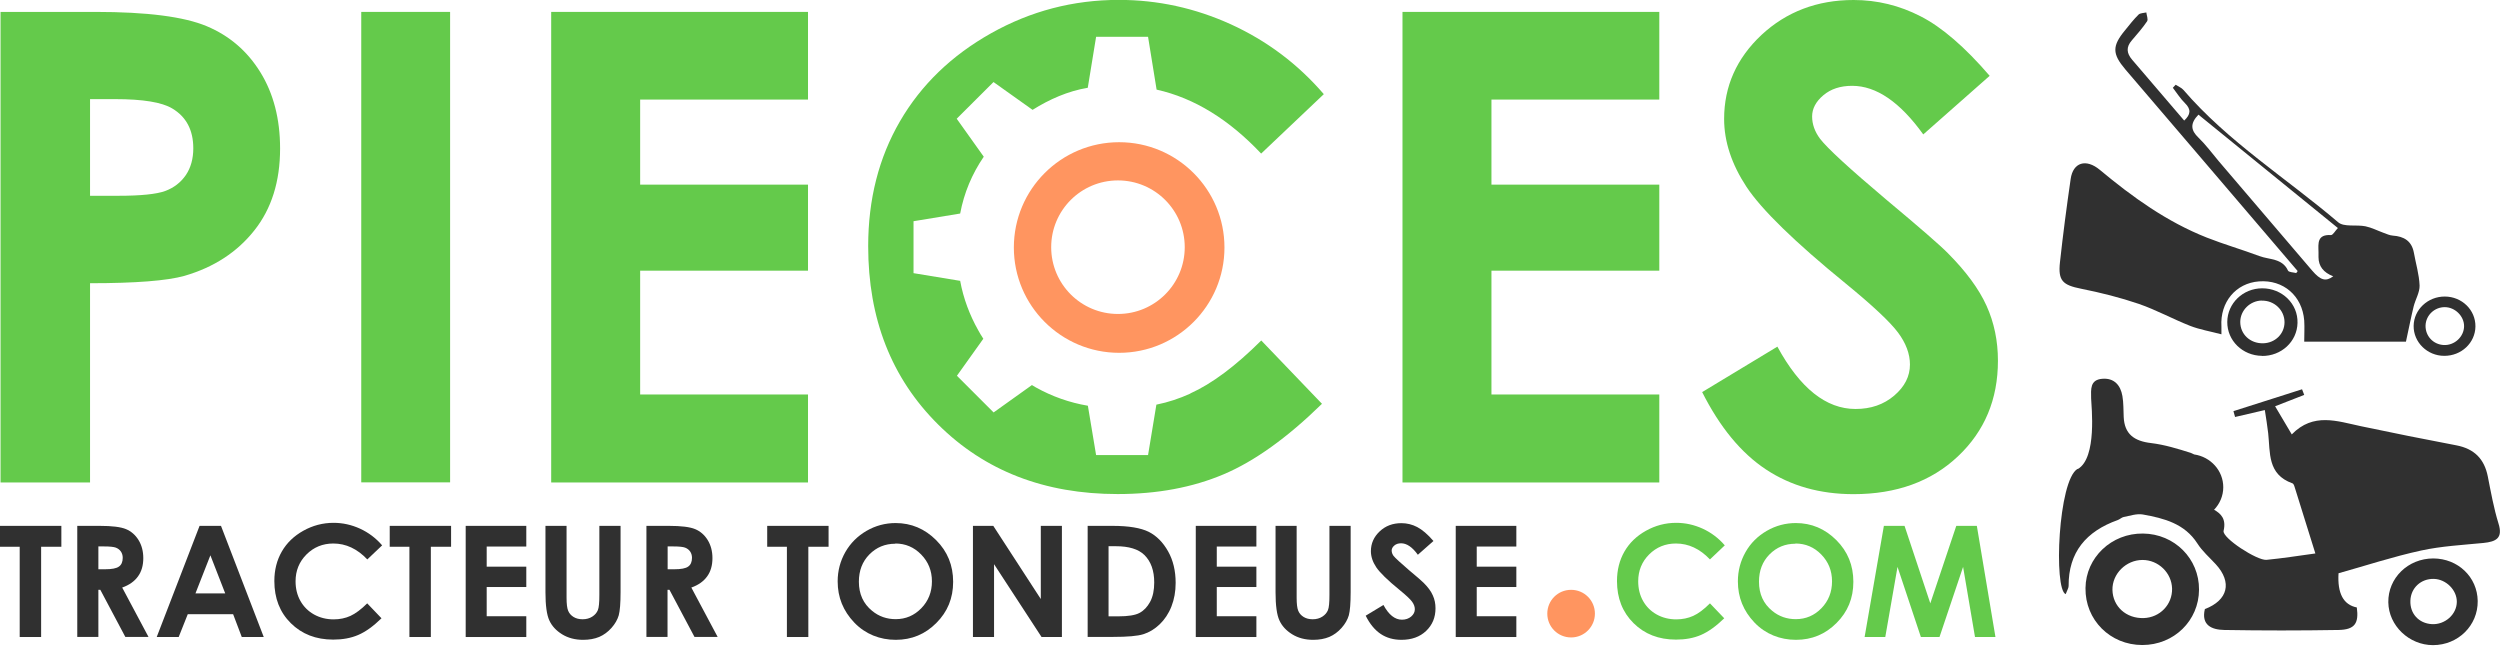 <?xml version="1.0" encoding="UTF-8"?>
<svg width="231" height="60" xmlns="http://www.w3.org/2000/svg" version="1.1" viewBox="0 0 231 60">
  <g>
    <path d="M.05,1.1h8.78c4.75,0,8.17.44,10.27,1.32,2.1.88,3.75,2.3,4.96,4.26,1.21,1.96,1.82,4.31,1.82,7.05,0,3.03-.79,5.56-2.38,7.56-1.59,2.01-3.74,3.41-6.46,4.2-1.6.45-4.5.68-8.72.68v18.41H.05V1.1ZM8.32,18.09h2.63c2.07,0,3.51-.15,4.31-.44.81-.3,1.44-.79,1.91-1.47.46-.68.69-1.51.69-2.48,0-1.68-.65-2.91-1.95-3.68-.95-.57-2.7-.86-5.26-.86h-2.33v8.92Z" fill="#64ca4b" stroke-width="0"/>
    <path d="M33.38,1.1h8.21v43.47h-8.21V1.1Z" fill="#64ca4b" stroke-width="0"/>
    <path d="M50.93,1.1h23.73v8.1h-15.51v7.86h15.51v7.95h-15.51v11.44h15.51v8.13h-23.73V1.1Z" fill="#64ca4b" stroke-width="0"/>
    <path d="M129.59,1.1h23.73v8.1h-15.51v7.86h15.51v7.95h-15.51v11.44h15.51v8.13h-23.73V1.1Z" fill="#64ca4b" stroke-width="0"/>
    <path d="M183.84,7.01l-6.13,5.41c-2.15-2.99-4.34-4.49-6.57-4.49-1.09,0-1.97.29-2.66.87-.69.58-1.04,1.24-1.04,1.96s.25,1.42.74,2.07c.67.87,2.69,2.73,6.07,5.58,3.16,2.64,5.07,4.3,5.74,4.99,1.68,1.69,2.87,3.31,3.57,4.86.7,1.55,1.05,3.24,1.05,5.07,0,3.57-1.23,6.51-3.7,8.84-2.46,2.32-5.68,3.49-9.64,3.49-3.1,0-5.79-.76-8.09-2.28-2.3-1.52-4.26-3.9-5.9-7.15l6.95-4.2c2.09,3.84,4.5,5.76,7.22,5.76,1.42,0,2.61-.41,3.58-1.24.97-.83,1.45-1.78,1.45-2.87,0-.98-.37-1.97-1.1-2.95-.73-.98-2.34-2.49-4.82-4.52-4.74-3.86-7.79-6.84-9.18-8.94-1.38-2.1-2.07-4.19-2.07-6.28,0-3.01,1.15-5.6,3.45-7.76C165.06,1.09,167.9,0,171.27,0c2.17,0,4.24.5,6.2,1.51,1.96,1,4.09,2.84,6.38,5.5Z" fill="#64ca4b" stroke-width="0"/>
  </g>
  <path d="M109.98,36.37c-.99.45-2.03.8-3.13,1.02l-.77,4.66h-4.8l-.76-4.56c-1.71-.29-3.31-.86-4.8-1.69-.13-.07-.25-.15-.37-.22l-3.54,2.53-3.39-3.39,2.44-3.42c-.17-.26-.33-.52-.48-.8-.78-1.39-1.36-2.91-1.66-4.55l-4.31-.71v-4.8l4.31-.71c.36-1.92,1.1-3.67,2.18-5.25l-2.5-3.51,3.4-3.39,3.61,2.57c1.55-.97,3.25-1.73,5.1-2.04l.77-4.71h4.8l.79,4.88c3.5.78,6.72,2.79,9.66,5.91l5.79-5.49c-2.4-2.79-5.26-4.93-8.58-6.45-3.32-1.51-6.77-2.26-10.36-2.26-4.22,0-8.15,1.03-11.8,3.08-3.65,2.05-6.46,4.76-8.42,8.13-1.96,3.37-2.94,7.22-2.94,11.55,0,6.7,2.15,12.19,6.46,16.47,4.3,4.28,9.83,6.43,16.59,6.43,3.66,0,6.92-.61,9.78-1.82,2.86-1.21,5.89-3.38,9.1-6.52l-5.61-5.85c-2.38,2.37-4.57,4-6.55,4.89Z" fill="#64ca4b" stroke-width="0"/>
  <path d="M103.41,13.14c-5.38,0-9.73,4.36-9.73,9.73s4.36,9.73,9.73,9.73,9.73-4.36,9.73-9.73-4.36-9.73-9.73-9.73ZM103.3,29.01c-3.41,0-6.17-2.76-6.17-6.17s2.76-6.17,6.17-6.17,6.17,2.76,6.17,6.17-2.76,6.17-6.17,6.17Z" fill="#ff9560" stroke-width="0"/>
  <g>
    <path d="M0,48.59h5.67v1.93h-1.87v8.34h-1.98v-8.34H0v-1.93Z" fill="#303030" stroke-width="0"/>
    <path d="M7.15,48.59h2.07c1.13,0,1.94.1,2.42.3.48.2.87.54,1.16,1.01.29.47.44,1.03.44,1.67,0,.67-.16,1.24-.49,1.69-.32.45-.81.8-1.46,1.03l2.43,4.56h-2.14l-2.31-4.35h-.18v4.35h-1.95v-10.27ZM9.1,52.6h.61c.62,0,1.05-.08,1.28-.25.23-.16.35-.43.35-.81,0-.22-.06-.42-.17-.58-.12-.17-.27-.28-.47-.36-.19-.07-.55-.11-1.07-.11h-.54v2.11Z" fill="#303030" stroke-width="0"/>
    <path d="M18.44,48.59h1.98l3.95,10.27h-2.03l-.8-2.11h-4.19l-.84,2.11h-2.03l3.96-10.27ZM19.44,51.31l-1.38,3.52h2.75l-1.37-3.52Z" fill="#303030" stroke-width="0"/>
    <path d="M35.31,50.39l-1.37,1.3c-.93-.98-1.98-1.47-3.14-1.47-.98,0-1.81.34-2.48,1.01-.67.67-1.01,1.5-1.01,2.48,0,.68.15,1.29.45,1.82.3.53.72.95,1.26,1.25.54.3,1.15.45,1.81.45.57,0,1.09-.11,1.55-.32s.99-.6,1.55-1.16l1.32,1.38c-.76.74-1.47,1.25-2.15,1.54-.67.29-1.44.43-2.31.43-1.6,0-2.9-.51-3.92-1.52-1.02-1.01-1.52-2.31-1.52-3.89,0-1.02.23-1.93.69-2.73s1.13-1.44,1.99-1.92c.86-.48,1.79-.73,2.79-.73.85,0,1.66.18,2.45.54.78.36,1.46.87,2.03,1.53Z" fill="#303030" stroke-width="0"/>
    <path d="M36.01,48.59h5.67v1.93h-1.87v8.34h-1.98v-8.34h-1.82v-1.93Z" fill="#303030" stroke-width="0"/>
    <path d="M43.03,48.59h5.6v1.91h-3.66v1.86h3.66v1.88h-3.66v2.7h3.66v1.92h-5.6v-10.27Z" fill="#303030" stroke-width="0"/>
    <path d="M50.39,48.59h1.96v6.64c0,.57.05.98.15,1.21.1.24.27.43.5.57s.51.21.83.21c.34,0,.64-.08.89-.24.25-.16.42-.36.52-.6s.14-.71.14-1.4v-6.39h1.96v6.12c0,1.03-.06,1.75-.17,2.15-.12.4-.34.79-.67,1.16-.33.37-.71.65-1.13.83-.43.18-.93.27-1.49.27-.74,0-1.39-.17-1.94-.51-.55-.34-.95-.77-1.18-1.28-.24-.51-.36-1.38-.36-2.61v-6.12Z" fill="#303030" stroke-width="0"/>
    <path d="M59.74,48.59h2.07c1.13,0,1.94.1,2.42.3.48.2.87.54,1.16,1.01.29.47.44,1.03.44,1.67,0,.67-.16,1.24-.49,1.69-.32.45-.81.8-1.46,1.03l2.43,4.56h-2.14l-2.31-4.35h-.18v4.35h-1.95v-10.27ZM61.7,52.6h.61c.62,0,1.05-.08,1.28-.25.23-.16.35-.43.35-.81,0-.22-.06-.42-.17-.58-.12-.17-.27-.28-.47-.36-.19-.07-.55-.11-1.07-.11h-.54v2.11Z" fill="#303030" stroke-width="0"/>
    <path d="M70.89,48.59h5.67v1.93h-1.87v8.34h-1.98v-8.34h-1.82v-1.93Z" fill="#303030" stroke-width="0"/>
    <path d="M82.75,48.33c1.45,0,2.7.53,3.75,1.58,1.05,1.05,1.57,2.33,1.57,3.85s-.52,2.77-1.55,3.8c-1.03,1.04-2.28,1.56-3.75,1.56s-2.82-.53-3.84-1.6c-1.02-1.07-1.53-2.33-1.53-3.8,0-.98.24-1.88.71-2.71.47-.82,1.13-1.48,1.96-1.96.83-.48,1.73-.72,2.69-.72ZM82.73,50.24c-.95,0-1.75.33-2.4.99-.65.66-.97,1.5-.97,2.52,0,1.14.41,2.03,1.22,2.69.63.52,1.36.77,2.18.77.93,0,1.72-.34,2.37-1.01.65-.67.98-1.5.98-2.48s-.33-1.8-.99-2.48c-.66-.68-1.46-1.02-2.4-1.02Z" fill="#303030" stroke-width="0"/>
    <path d="M89.91,48.59h1.87l4.39,6.76v-6.76h1.95v10.27h-1.88l-4.39-6.73v6.73h-1.95v-10.27Z" fill="#303030" stroke-width="0"/>
    <path d="M100.49,48.59h2.32c1.49,0,2.6.19,3.33.55.73.37,1.32.97,1.79,1.8s.7,1.81.7,2.92c0,.79-.13,1.52-.39,2.18-.26.66-.63,1.21-1.09,1.65-.46.44-.96.74-1.5.91-.54.17-1.47.25-2.8.25h-2.35v-10.27ZM102.43,50.47v6.48h.91c.89,0,1.54-.1,1.94-.31s.73-.55.99-1.03c.26-.48.38-1.08.38-1.79,0-1.09-.3-1.94-.91-2.54-.55-.54-1.43-.81-2.65-.81h-.66Z" fill="#303030" stroke-width="0"/>
    <path d="M110.49,48.59h5.6v1.91h-3.66v1.86h3.66v1.88h-3.66v2.7h3.66v1.92h-5.6v-10.27Z" fill="#303030" stroke-width="0"/>
    <path d="M117.85,48.59h1.96v6.64c0,.57.05.98.15,1.21.1.24.27.43.5.57s.51.21.83.21c.34,0,.64-.08.89-.24.25-.16.42-.36.52-.6.1-.24.14-.71.14-1.4v-6.39h1.96v6.12c0,1.03-.06,1.75-.17,2.15-.12.4-.34.79-.67,1.16-.33.37-.71.65-1.13.83-.43.18-.93.27-1.49.27-.74,0-1.39-.17-1.94-.51-.55-.34-.95-.77-1.18-1.28-.24-.51-.36-1.38-.36-2.61v-6.12Z" fill="#303030" stroke-width="0"/>
    <path d="M132.46,49.98l-1.45,1.28c-.51-.71-1.03-1.06-1.55-1.06-.26,0-.47.07-.63.21-.16.14-.24.29-.24.46s.06.33.17.49c.16.2.64.64,1.43,1.32.75.62,1.2,1.02,1.36,1.18.4.4.68.78.84,1.15.17.37.25.76.25,1.2,0,.84-.29,1.54-.87,2.09-.58.55-1.34.82-2.28.82-.73,0-1.37-.18-1.91-.54-.54-.36-1.01-.92-1.39-1.69l1.64-.99c.49.91,1.06,1.36,1.71,1.36.34,0,.62-.1.85-.29.23-.2.34-.42.34-.68,0-.23-.09-.47-.26-.7-.17-.23-.55-.59-1.14-1.07-1.12-.91-1.84-1.62-2.17-2.11-.33-.5-.49-.99-.49-1.48,0-.71.27-1.32.81-1.83s1.21-.76,2.01-.76c.51,0,1,.12,1.46.36.46.24.97.67,1.51,1.3Z" fill="#303030" stroke-width="0"/>
    <path d="M134.51,48.59h5.6v1.91h-3.66v1.86h3.66v1.88h-3.66v2.7h3.66v1.92h-5.6v-10.27Z" fill="#303030" stroke-width="0"/>
    <path d="M159.37,50.39l-1.37,1.3c-.93-.98-1.98-1.47-3.14-1.47-.98,0-1.81.34-2.48,1.01s-1.01,1.5-1.01,2.48c0,.68.15,1.29.45,1.82.3.53.72.95,1.26,1.25.54.3,1.15.45,1.81.45.57,0,1.09-.11,1.56-.32s.99-.6,1.55-1.16l1.32,1.38c-.76.74-1.48,1.25-2.15,1.54-.67.29-1.44.43-2.31.43-1.6,0-2.9-.51-3.92-1.52-1.02-1.01-1.53-2.31-1.53-3.89,0-1.02.23-1.93.69-2.73.46-.8,1.13-1.44,1.99-1.92s1.79-.73,2.79-.73c.85,0,1.66.18,2.45.54.78.36,1.46.87,2.03,1.53Z" fill="#64ca4b" stroke-width="0"/>
    <path d="M165.93,48.33c1.45,0,2.7.53,3.75,1.58,1.05,1.05,1.57,2.33,1.57,3.85s-.52,2.77-1.55,3.8c-1.03,1.04-2.28,1.56-3.75,1.56s-2.82-.53-3.84-1.6c-1.02-1.07-1.53-2.33-1.53-3.8,0-.98.24-1.88.71-2.71s1.13-1.48,1.96-1.96c.83-.48,1.73-.72,2.69-.72ZM165.9,50.24c-.95,0-1.75.33-2.4.99-.65.66-.97,1.5-.97,2.52,0,1.14.41,2.03,1.22,2.69.63.52,1.36.77,2.18.77.93,0,1.72-.34,2.37-1.01.65-.67.98-1.5.98-2.48s-.33-1.8-.99-2.48c-.66-.68-1.46-1.02-2.4-1.02Z" fill="#64ca4b" stroke-width="0"/>
    <path d="M174.08,48.59h1.9l2.38,7.16,2.4-7.16h1.9l1.72,10.27h-1.89l-1.1-6.48-2.18,6.48h-1.72l-2.16-6.48-1.13,6.48h-1.91l1.78-10.27Z" fill="#64ca4b" stroke-width="0"/>
  </g>
  <path d="M147.37,56.7c0,1.21-.98,2.2-2.2,2.2s-2.2-.98-2.2-2.2.98-2.2,2.2-2.2,2.2.98,2.2,2.2Z" fill="#ff9560" stroke-width="0"/>
  <g>
    <path d="M192.7,54.34c-.04,2.94,2.28,5.26,5.25,5.26,2.92,0,5.23-2.25,5.24-5.12.02-2.86-2.27-5.15-5.17-5.18-2.91-.04-5.29,2.21-5.32,5.04ZM195.19,54.51c-.03-1.49,1.26-2.77,2.78-2.77,1.47,0,2.7,1.2,2.73,2.65.03,1.47-1.12,2.67-2.62,2.72-1.62.05-2.86-1.07-2.89-2.61Z" fill="#303030" fill-rule="evenodd" stroke-width="0"/>
    <path d="M220.68,55.65c.03,2.16,1.92,3.96,4.13,3.96,2.32,0,4.16-1.82,4.13-4.08-.03-2.21-1.82-3.92-4.1-3.93-2.34,0-4.19,1.81-4.16,4.05ZM222.72,55.5c.04-1.18.98-2.04,2.17-2.01,1.13.03,2.13,1.03,2.12,2.12-.01,1.17-1.1,2.13-2.31,2.06-1.2-.07-2.03-.97-1.98-2.17Z" fill="#303030" fill-rule="evenodd" stroke-width="0"/>
    <path d="M191.99,43.34c1.8-1.04,1.25-5.82,1.23-6.53-.01-.83-.12-1.72,1.03-1.81,1.1-.09,1.69.6,1.86,1.59.11.64.09,1.29.12,1.94.07,1.58.97,2.23,2.53,2.41,1.25.15,2.48.53,3.68.91.08.03.19.08.3.14,1.52.22,2.69,1.49,2.69,3.03,0,.81-.33,1.54-.85,2.08.63.36,1.14.84.88,1.95-.15.65,3.1,2.76,3.96,2.68,1.46-.14,2.92-.37,4.52-.59-.66-2.11-1.26-4.04-1.86-5.96-.06-.19-.12-.47-.26-.52-2.33-.83-2.04-2.84-2.24-4.63-.08-.69-.19-1.37-.31-2.14-.98.23-1.86.44-2.75.64-.05-.18-.1-.36-.15-.54,2.11-.67,4.23-1.34,6.34-2.02.07.17.13.35.2.52-.85.34-1.71.67-2.69,1.05.47.8.94,1.59,1.54,2.6,2-2.05,4.2-1.22,6.38-.76,2.94.62,5.88,1.21,8.83,1.77,1.67.32,2.58,1.27,2.9,2.86.29,1.46.55,2.94.99,4.36.43,1.36-.22,1.68-1.39,1.8-1.93.19-3.88.29-5.76.7-2.61.57-5.16,1.41-7.63,2.1q-.17,2.79,1.69,3.16c.2,1.47-.19,2.05-1.68,2.08-3.52.06-7.05.06-10.57,0-1.15-.02-2.15-.44-1.79-1.93,2.14-.82,2.54-2.47,1.01-4.14-.58-.63-1.25-1.21-1.7-1.92-1.18-1.84-3.08-2.33-5.04-2.68-.56-.1-1.18.12-1.77.23-.19.04-.35.21-.54.28-2.93,1.04-4.57,2.98-4.55,6.1,0,.18-.13.37-.27.75-1.12-.42-.7-10.53,1.1-11.58Z" fill="#303030" fill-rule="evenodd" stroke-width="0"/>
  </g>
  <g>
    <path d="M212.29,25.03c-2.98-3.49-5.96-6.99-8.95-10.48-2.32-2.71-4.64-5.43-6.96-8.14-1.22-1.44-1.23-2.16-.02-3.62.4-.49.79-1,1.24-1.44.15-.15.47-.14.72-.2.03.28.19.64.07.82-.42.62-.92,1.19-1.41,1.76-.54.62-.49,1.18.03,1.79,1.6,1.86,3.19,3.73,4.81,5.62.6-.56.66-1.03.07-1.61-.43-.42-.75-.94-1.12-1.42.09-.09.17-.18.26-.28.24.16.54.27.72.48,4.12,4.79,9.53,8.17,14.3,12.23.54.46,1.68.2,2.52.37.57.12,1.11.4,1.66.6.28.1.57.24.86.26,1.04.07,1.75.5,1.95,1.57.18,1.01.49,2.02.53,3.04.02.64-.39,1.29-.55,1.94-.25,1.03-.45,2.06-.71,3.25h-9.4c0-.64.04-1.3,0-1.95-.18-2.29-1.93-3.79-4.18-3.62-2.14.16-3.61,1.92-3.47,4.17,0,.16,0,.31,0,.72-1.01-.27-1.99-.43-2.89-.78-1.6-.63-3.12-1.47-4.74-2.03-1.73-.59-3.53-1.04-5.33-1.4-1.7-.34-2.15-.73-1.96-2.45.28-2.57.62-5.14.99-7.7.22-1.53,1.42-1.9,2.7-.83,3.01,2.51,6.18,4.79,9.87,6.25,1.6.63,3.26,1.11,4.87,1.71.92.35,2.11.19,2.64,1.34.07.16.5.16.76.23.05-.06.09-.13.14-.19ZM203.14,10.59c-.81.84-.7,1.46,0,2.13.68.66,1.25,1.43,1.86,2.16,2.88,3.38,5.76,6.75,8.64,10.12.78.91,1.27,1.04,1.95.53q-1.36-.52-1.36-1.77c0-.16,0-.31,0-.47-.02-.8-.14-1.64,1.15-1.57.18.01.39-.39.64-.65-4.36-3.54-8.61-7-12.89-10.48Z" fill="#303030" fill-rule="evenodd" stroke-width="0"/>
    <path d="M209,32.88c-1.79-.02-3.21-1.41-3.2-3.13.01-1.72,1.45-3.11,3.23-3.11,1.84,0,3.31,1.43,3.26,3.2-.04,1.73-1.5,3.07-3.29,3.05ZM208.99,27.77c-1.09.02-1.99.91-1.99,1.98,0,1.13.91,1.99,2.1,1.97,1.12-.02,1.99-.87,1.99-1.95,0-1.11-.95-2.02-2.1-1.99Z" fill="#303030" fill-rule="evenodd" stroke-width="0"/>
    <path d="M225.85,32.88c-1.57,0-2.85-1.26-2.83-2.77.02-1.51,1.32-2.72,2.89-2.71,1.58.01,2.84,1.25,2.82,2.77-.02,1.51-1.3,2.72-2.89,2.71ZM225.91,28.38c-.96-.01-1.76.75-1.79,1.7-.02.97.71,1.75,1.68,1.8,1,.05,1.88-.77,1.88-1.75,0-.92-.83-1.74-1.77-1.75Z" fill="#303030" fill-rule="evenodd" stroke-width="0"/>
  </g>
</svg>
